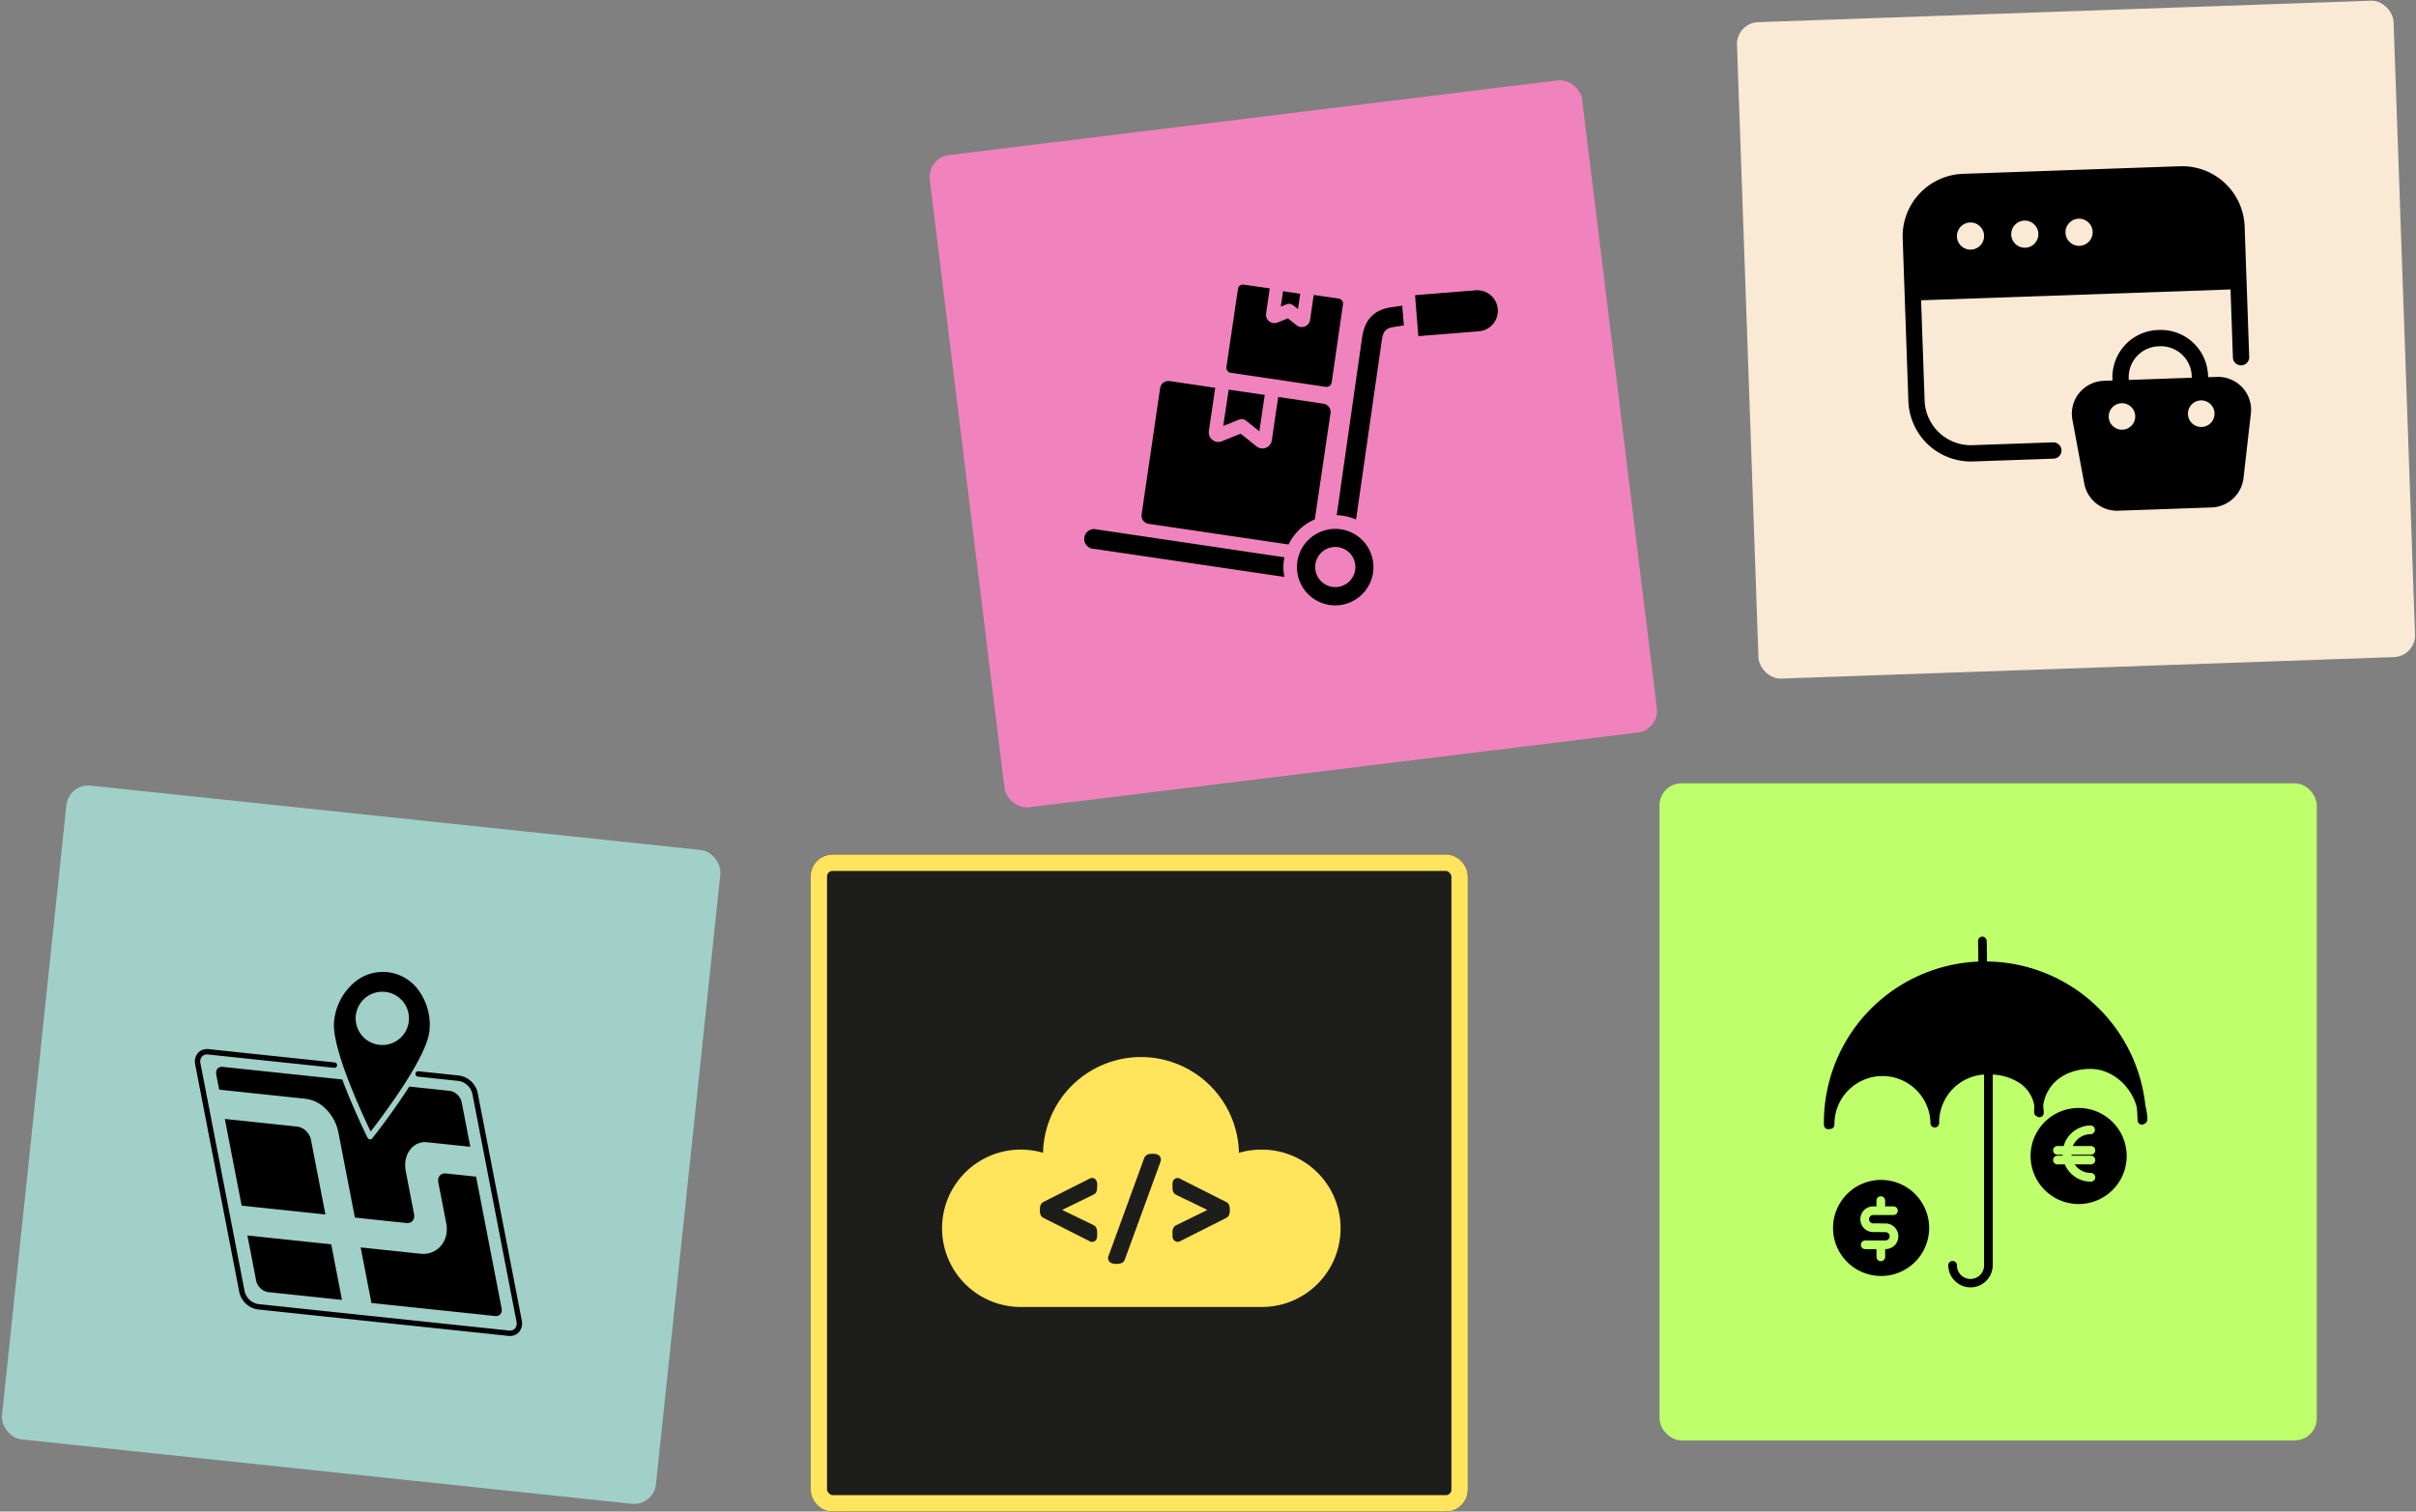 <svg xmlns="http://www.w3.org/2000/svg" width="441.115" height="276.057" viewBox="0 0 441.115 276.057">
  <rect x="0" y="0" width="441.115" height="276.057" fill="#808080" stroke="none"/>
  <g id="Group_42758" data-name="Group 42758" transform="translate(-667 -7975.943)">
    <g id="Rectangle_10839" data-name="Rectangle 10839" transform="translate(815 8132)" fill="#1d1d1b" stroke="#ffe45d" stroke-width="3">
      <rect width="120" height="120" rx="4" stroke="none"/>
      <rect x="1.5" y="1.5" width="117" height="117" rx="2.5" fill="none"/>
    </g>
    <g id="Group_42757" data-name="Group 42757">
      <rect id="Rectangle_10837" data-name="Rectangle 10837" width="120" height="120" rx="4" transform="matrix(0.995, 0.105, -0.105, 0.995, 679.543, 8119)" fill="#a1d0c9"/>
      <rect id="Rectangle_10838" data-name="Rectangle 10838" width="120" height="120" rx="4" transform="translate(836.27 8004.759) rotate(-7)" fill="#f083bd"/>
      <rect id="Rectangle_10841" data-name="Rectangle 10841" width="120" height="120" rx="4" transform="matrix(0.999, -0.035, 0.035, 0.999, 984, 7980.131)" fill="#f9e9d5"/>
      <rect id="Rectangle_10840" data-name="Rectangle 10840" width="120" height="120" rx="4" transform="translate(970 8119)" fill="#beff6b"/>
      <g id="noun-location-8094767" transform="matrix(0.995, 0.105, -0.105, 0.995, 704.66, 8150)">
        <path id="Path_247543" data-name="Path 247543" d="M74.512,73.777a2.242,2.242,0,0,1-1.864.873l-46.011,0A4.08,4.08,0,0,1,23,71.881L10.634,31.4a2.442,2.442,0,0,1,.293-2.189,2.242,2.242,0,0,1,1.864-.873H35.908a.494.494,0,0,1,0,.988l-23.124-.006a1.281,1.281,0,0,0-1.07.475,1.442,1.442,0,0,0-.14,1.313L23.942,71.588a3.086,3.086,0,0,0,2.7,2.077H72.648a1.281,1.281,0,0,0,1.07-.475,1.451,1.451,0,0,0,.14-1.313L61.491,31.4a3.086,3.086,0,0,0-2.7-2.077H51.27a.494.494,0,1,1,0-.988H58.8a4.08,4.08,0,0,1,3.635,2.772L74.8,71.585a2.444,2.444,0,0,1-.293,2.189ZM38.31,30.49c-1.794-3.619-3.3-7.34-3.3-9.622a10.6,10.6,0,0,1,2.581-7.044,8.025,8.025,0,0,1,12.323,0,10.606,10.606,0,0,1,2.581,7.044c0,2.281-1.51,6-3.3,9.622a.534.534,0,0,0-.08.159c-2.036,4.084-4.413,8.009-5.359,9.538-.949-1.529-3.323-5.454-5.359-9.538a.5.5,0,0,0-.08-.159Zm.535-11.064a4.862,4.862,0,1,0,1.424-3.438A4.85,4.85,0,0,0,38.845,19.426ZM32,41.316a2.793,2.793,0,0,0-1.657-.618H17.051l4.712,15.42H37.14L33.072,42.8a3.058,3.058,0,0,0-1.08-1.485ZM56.47,61.225a4.456,4.456,0,0,1-1.316.194H44.162l3.02,9.882H69.857a1.391,1.391,0,0,0,.417-.057.973.973,0,0,0,.516-.36,1.088,1.088,0,0,0,.188-.64,1.705,1.705,0,0,0-.076-.491L63.756,46.362h-5.5a1.639,1.639,0,0,0-.487.067,1.16,1.16,0,0,0-.612.427,1.289,1.289,0,0,0-.223.752,1.978,1.978,0,0,0,.089.57l2.2,7.194a5.576,5.576,0,0,1,.252,1.615,4.593,4.593,0,0,1-.816,2.66,4.141,4.141,0,0,1-2.186,1.577ZM26.784,70.76a2.444,2.444,0,0,0,1.443.542H41.78l-3.02-9.883H23.382l2.456,8.044a2.677,2.677,0,0,0,.943,1.3ZM58.771,31.832a2.444,2.444,0,0,0-1.443-.542H49.9c-2.577,5.158-5.614,9.94-5.719,10.1a.516.516,0,0,1-.159.162.5.5,0,0,1-.691-.156c-.016-.025-3.106-4.874-5.722-10.109H15.7a1.391,1.391,0,0,0-.417.057.973.973,0,0,0-.516.36,1.088,1.088,0,0,0-.188.64,1.705,1.705,0,0,0,.076.491l.812,2.657H31.309a6.233,6.233,0,0,1,3.919,1.494A8.305,8.305,0,0,1,37.865,40.8l4.68,15.314h9.427a1.639,1.639,0,0,0,.487-.067,1.16,1.16,0,0,0,.612-.427,1.265,1.265,0,0,0,.22-.752,1.929,1.929,0,0,0-.089-.57l-2.287-7.487a5.921,5.921,0,0,1-.274-1.739,4.41,4.41,0,0,1,.707-2.469A3.428,3.428,0,0,1,53.2,41.2a3.372,3.372,0,0,1,.981-.147h7.955l-2.425-7.93a2.677,2.677,0,0,0-.943-1.3Z" transform="translate(-10.505 -10.941)"/>
      </g>
      <g id="noun-ecommerce-8012882" transform="matrix(0.999, -0.035, 0.035, 0.999, 994.864, 7990.258)">
        <path id="Path_247544" data-name="Path 247544" d="M18.5,59.671A11.423,11.423,0,0,0,29.9,71.079H44.646a1.488,1.488,0,1,0,0-2.976H29.9a8.454,8.454,0,0,1-8.433-8.433V41.317H78.02V53.757a1.488,1.488,0,0,0,2.976,0V29.909A11.423,11.423,0,0,0,69.587,18.5H29.9A11.423,11.423,0,0,0,18.5,29.909ZM50.738,27.429a2.48,2.48,0,1,1-2.48,2.48,2.488,2.488,0,0,1,2.48-2.48Zm-9.921,0a2.48,2.48,0,1,1-2.48,2.48,2.488,2.488,0,0,1,2.48-2.48Zm-9.921,0a2.48,2.48,0,1,1-2.48,2.48,2.488,2.488,0,0,1,2.48-2.48Z" transform="translate(0 0)"/>
        <path id="Path_247545" data-name="Path 247545" d="M64.977,48.5h-.221a8.617,8.617,0,0,0-8.626,8.584v.345h-1.6a6.076,6.076,0,0,0-4.584,2.1,5.991,5.991,0,0,0-1.387,4.782l1.767,11.8h0A6.092,6.092,0,0,0,56.3,81.238h17.14a6.072,6.072,0,0,0,5.972-5.119l1.767-11.8a6.005,6.005,0,0,0-1.387-4.782,6.076,6.076,0,0,0-4.584-2.1H73.6v-.345A8.617,8.617,0,0,0,64.977,48.5Zm-5.871,8.584a5.635,5.635,0,0,1,5.65-5.607h.217a5.635,5.635,0,0,1,5.65,5.607v.345H59.106Zm-1.488,9.39v0a2.421,2.421,0,1,1,2.43-2.422,2.421,2.421,0,0,1-2.43,2.422Zm16.927-2.426a2.429,2.429,0,1,1-2.43-2.422,2.43,2.43,0,0,1,2.43,2.422Z" transform="translate(-0.238 -0.238)"/>
      </g>
      <g id="noun-retail-7838127" transform="translate(846.542 8002.021) rotate(-7)">
        <path id="Path_247546" data-name="Path 247546" d="M54.334,77.766a6.984,6.984,0,1,1-7,6.97,6.98,6.98,0,0,1,7-6.97ZM44,31.5l4.657,1.263-1.216,4.462a1.54,1.54,0,0,0,1.876,1.9l1.955-.527,1.41,1.429a1.536,1.536,0,0,0,2.587-.66l1.216-4.434,4.462,1.216a.916.916,0,0,1,.631,1.129L57.786,51.2a.951.951,0,0,1-1.158.66L39.713,47.2a.934.934,0,0,1-.66-1.129l3.831-13.91A.9.9,0,0,1,44,31.5ZM28.44,47.337l8.128,2.237L34.45,57.265a1.746,1.746,0,0,0,2.118,2.15l3.586-.963L42.739,61.1a1.729,1.729,0,0,0,2.915-.747l2.118-7.72,8.077,2.237a1.513,1.513,0,0,1,1.05,1.847L51.689,75.641a9.5,9.5,0,0,0-5.317,3.965L21.456,72.744a1.513,1.513,0,0,1-1.05-1.847l6.172-22.514a1.536,1.536,0,0,1,1.861-1.046Zm10.526,2.868,6.418,1.76-1.789,6.475L41.415,56.2a1.275,1.275,0,0,0-1.216-.332l-3.034.8Zm15.1-15.786L51,33.564l-.747,2.752c1.876-.494,1.681-.584,3.063.826ZM11.077,76.081a1.809,1.809,0,1,1,.447-3.589l33.808,9.343a8.822,8.822,0,0,0-.436,3.557Zm44.667-.718,8.546-31.6c.855-3.138,2.673-4.794,6.006-4.881l1.984-.029-.137,3.607-1.76.058c-1.652.029-2.15.584-2.587,2.208l-8.64,31.857a9.614,9.614,0,0,0-3.413-1.216ZM74.838,37.229l11.1.465a3.752,3.752,0,1,1-.332,7.5l-11.082-.465ZM54.334,81.07a3.665,3.665,0,1,1,0,7.33,3.665,3.665,0,1,1,0-7.33Z" transform="translate(0)" fill-rule="evenodd"/>
      </g>
      <g id="noun-financial-insurance-5228551" transform="translate(986.956 8137.463)">
        <path id="Path_247547" data-name="Path 247547" d="M72.108,42.95a10.784,10.784,0,0,0-.359-2.546A29.407,29.407,0,0,0,42.835,14.078l-.055-3.762a.824.824,0,0,0-.8-.78.791.791,0,0,0-.78.8l.055,3.759a29.418,29.418,0,0,0-28.2,29.835.791.791,0,0,0,.792.78h.012a.782.782,0,0,0,.251-.055.833.833,0,0,0,.086.017H14.2a.792.792,0,0,0,.78-.8,8.766,8.766,0,0,1,17.53-.26.791.791,0,0,0,.792.78h.012a.791.791,0,0,0,.78-.8,8.772,8.772,0,0,1,8.2-8.867V69.534a2.474,2.474,0,1,1-4.947,0,.792.792,0,0,0-1.583,0,4.056,4.056,0,1,0,8.113,0V34.728a9.751,9.751,0,0,1,5.157,1.72,6.263,6.263,0,0,1,2.457,4.066,9.9,9.9,0,0,0-.052,1.123.758.758,0,0,0,.4.653.818.818,0,0,0,.574.238.791.791,0,0,0,.78-.8,9.791,9.791,0,0,0-.106-1.247c.484-3.978,3.832-6.716,8.524-6.786h.108c3.883,0,7.385,3.04,8.457,6.957.082.807.135,1.62.146,2.44a.782.782,0,0,0,.8.78.771.771,0,0,0,.461-.173A.787.787,0,0,0,72.108,42.95Z" transform="translate(0)"/>
        <path id="Path_247548" data-name="Path 247548" d="M23.94,65.667a8.773,8.773,0,1,0,8.773,8.773A8.783,8.783,0,0,0,23.94,65.667Zm.8,12.641H24.68V79.75a.792.792,0,0,1-1.583,0V78.308h-2.03a.792.792,0,1,1,0-1.583h3.676a.759.759,0,1,0,0-1.518l-2.255-.017a2.343,2.343,0,0,1,.006-4.686h.6V69.426a.792.792,0,0,1,1.583,0V70.5h1.489a.792.792,0,1,1,0,1.583H22.494a.76.76,0,1,0,0,1.52l2.255.017a2.342,2.342,0,0,1-.006,4.685Z" transform="translate(-0.443 -11.699)"/>
        <path id="Path_247549" data-name="Path 247549" d="M69.5,49.067a8.773,8.773,0,1,0,8.773,8.773A8.784,8.784,0,0,0,69.5,49.067Zm2.216,6.948a.792.792,0,1,1,0,1.583H68.188c0,.064.012.127.019.19h3.505a.792.792,0,1,1,0,1.583H68.771a3.542,3.542,0,0,0,2.941,1.57.792.792,0,1,1,0,1.583,5.135,5.135,0,0,1-4.731-3.154H65.6a.792.792,0,0,1,0-1.583h1c0-.063-.007-.127-.01-.19H65.6a.792.792,0,0,1,0-1.583h1.176a5.133,5.133,0,0,1,4.933-3.745.792.792,0,0,1,0,1.583,3.549,3.549,0,0,0-3.263,2.162h3.263Z" transform="translate(-9.937 -8.239)"/>
      </g>
      <g id="Group_42755" data-name="Group 42755" transform="translate(842.312 8155.11)">
        <path id="Path_247556" data-name="Path 247556" d="M59.9,20.677a14.433,14.433,0,0,0-4.068.582,17.887,17.887,0,0,0-35.765,0,14.373,14.373,0,1,0-4.073,28.158H59.9a14.371,14.371,0,1,0,0-28.741M29.149,34.394c.147.092.256.146.329.2a1.135,1.135,0,0,1,.347.476,1.869,1.869,0,0,1,.11.493c0,.146.019.329.019.548a3.791,3.791,0,0,1-.037.53,1.051,1.051,0,0,1-.2.567,1.007,1.007,0,0,1-.712.329.069.069,0,0,1-.055-.018,1.04,1.04,0,0,1-.439-.146l-8.421-4.257a1.018,1.018,0,0,1-.512-.657,2.377,2.377,0,0,1-.091-.785,2.868,2.868,0,0,1,.018-.4,2.35,2.35,0,0,1,.091-.421c.055-.109.11-.219.165-.31a1.441,1.441,0,0,1,.457-.348l8.312-4.2a.919.919,0,0,1,1.205.219,1.828,1.828,0,0,1,.22,1.041c0,.22-.019.4-.019.549a2.441,2.441,0,0,1-.091.457,1.036,1.036,0,0,1-.311.475,1.432,1.432,0,0,1-.329.2L23.559,31.69ZM41.5,22.921,35.028,40.66a1.143,1.143,0,0,1-.237.438.958.958,0,0,1-.439.311,1.4,1.4,0,0,1-.421.11,3.4,3.4,0,0,1-.475.036,2.7,2.7,0,0,1-.585-.054,1.8,1.8,0,0,1-.53-.22.987.987,0,0,1-.384-.6.947.947,0,0,1,.091-.657l6.449-17.7a1.024,1.024,0,0,1,.237-.438,1.083,1.083,0,0,1,.4-.293,1.209,1.209,0,0,1,.475-.128,3.955,3.955,0,0,1,1.042.018,1.9,1.9,0,0,1,.512.2,1.041,1.041,0,0,1,.4.622,1.073,1.073,0,0,1-.073.62m12.656,9.207c-.019.146-.055.256-.073.348a1.007,1.007,0,0,1-.238.438,2.192,2.192,0,0,1-.329.238l-8.4,4.238a.91.91,0,0,1-.457.128h-.037a1,1,0,0,1-.712-.384,1.221,1.221,0,0,1-.183-.494,3.882,3.882,0,0,1-.018-.493v-.53a1.8,1.8,0,0,1,.092-.475,1.017,1.017,0,0,1,.31-.476,1.237,1.237,0,0,1,.366-.219l5.608-2.759-5.59-2.7a2.611,2.611,0,0,1-.329-.183,1.254,1.254,0,0,1-.365-.493A3.168,3.168,0,0,1,43.7,27.8v-.531a4.386,4.386,0,0,1,.018-.53,1.409,1.409,0,0,1,.183-.53.988.988,0,0,1,.785-.347,1.243,1.243,0,0,1,.457.165l8.4,4.237a1.048,1.048,0,0,1,.531.659,3.128,3.128,0,0,1,.091.785,3.014,3.014,0,0,1-.018.42" transform="translate(-4.936 10.111)" fill="#ffe45c"/>
      </g>
    </g>
  </g>
</svg>
